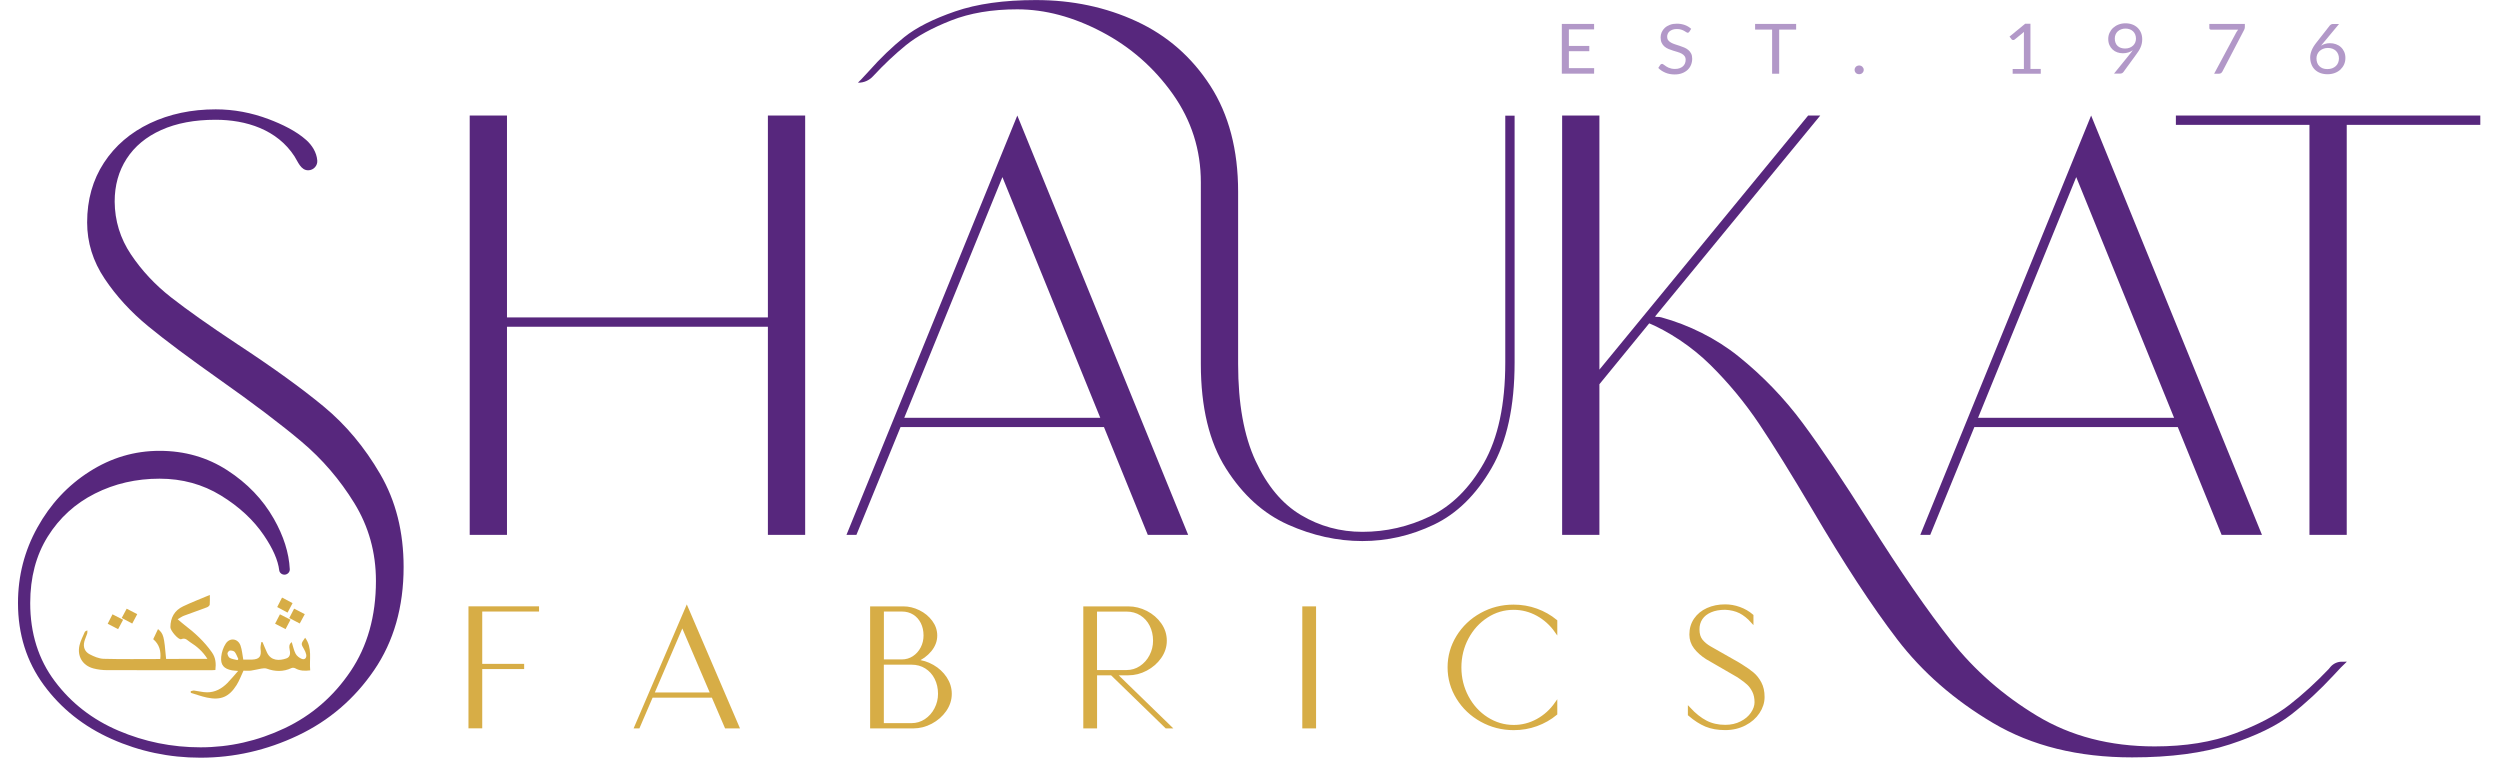 <svg xmlns="http://www.w3.org/2000/svg" xmlns:xlink="http://www.w3.org/1999/xlink" id="Layer_1" x="0px" y="0px" viewBox="0 0 484.93 150.14" style="enable-background:new 0 0 484.93 150.14;" xml:space="preserve"><style type="text/css">	.st0{fill:#B298C8;}	.st1{fill:#57277D;}	.st2{fill:#D7AD46;stroke:#D7AD46;stroke-width:0.5;stroke-miterlimit:10;}	.st3{fill:#D7AD46;}</style><g>	<g>		<path class="st0" d="M309.22,13.23l-0.01,1.06h-6.26V4.64h6.26V5.7h-4.89v3.21h3.96v1.02h-3.96v3.29H309.22z"></path>		<path class="st0" d="M327.69,6.15c-0.04,0.07-0.09,0.12-0.14,0.15c-0.05,0.03-0.11,0.05-0.18,0.05c-0.08,0-0.17-0.04-0.28-0.11   c-0.11-0.08-0.25-0.16-0.41-0.25c-0.16-0.09-0.36-0.18-0.59-0.25c-0.23-0.08-0.51-0.11-0.83-0.11c-0.31,0-0.58,0.04-0.81,0.12   c-0.23,0.08-0.43,0.19-0.59,0.32s-0.28,0.29-0.36,0.48c-0.08,0.18-0.12,0.38-0.12,0.59c0,0.27,0.07,0.49,0.21,0.67   c0.14,0.18,0.32,0.33,0.55,0.46c0.23,0.13,0.49,0.23,0.78,0.33c0.29,0.09,0.59,0.19,0.89,0.29c0.31,0.1,0.6,0.21,0.89,0.33   c0.29,0.12,0.55,0.28,0.78,0.47s0.41,0.42,0.55,0.69c0.14,0.27,0.21,0.61,0.21,1.01c0,0.42-0.08,0.82-0.23,1.19   c-0.15,0.37-0.37,0.69-0.66,0.97c-0.29,0.27-0.65,0.49-1.07,0.65s-0.9,0.24-1.44,0.24c-0.66,0-1.26-0.11-1.8-0.34   c-0.54-0.23-1-0.53-1.38-0.92l0.4-0.62c0.04-0.05,0.08-0.09,0.14-0.12c0.05-0.03,0.11-0.05,0.18-0.05c0.06,0,0.13,0.02,0.21,0.07   c0.08,0.05,0.17,0.11,0.27,0.18c0.1,0.07,0.21,0.15,0.34,0.24c0.13,0.09,0.27,0.16,0.44,0.24c0.16,0.07,0.35,0.13,0.56,0.18   s0.44,0.07,0.7,0.07c0.33,0,0.62-0.04,0.87-0.13c0.25-0.09,0.47-0.21,0.65-0.36c0.18-0.15,0.31-0.34,0.41-0.56   c0.09-0.22,0.14-0.46,0.14-0.72c0-0.29-0.07-0.53-0.21-0.72c-0.14-0.19-0.32-0.34-0.55-0.47c-0.23-0.13-0.49-0.23-0.78-0.32   c-0.29-0.09-0.59-0.18-0.89-0.27c-0.3-0.09-0.6-0.2-0.89-0.32s-0.55-0.28-0.78-0.47c-0.23-0.19-0.41-0.43-0.55-0.72   c-0.14-0.29-0.21-0.65-0.21-1.07c0-0.34,0.07-0.67,0.21-0.99c0.14-0.32,0.34-0.6,0.61-0.85c0.27-0.25,0.6-0.44,0.99-0.59   c0.39-0.15,0.84-0.22,1.34-0.22c0.57,0,1.08,0.09,1.55,0.26c0.47,0.17,0.88,0.42,1.23,0.74L327.69,6.15z"></path>		<path class="st0" d="M348.4,5.74h-3.29v8.56h-1.37V5.74h-3.3v-1.1h7.96V5.74z"></path>		<path class="st0" d="M359.74,13.55c0-0.12,0.02-0.23,0.07-0.33c0.04-0.1,0.11-0.19,0.18-0.27c0.08-0.08,0.17-0.14,0.28-0.18   c0.11-0.04,0.22-0.07,0.35-0.07c0.12,0,0.24,0.02,0.35,0.07c0.11,0.04,0.2,0.11,0.28,0.18c0.08,0.08,0.14,0.17,0.19,0.27   c0.05,0.1,0.07,0.21,0.07,0.33c0,0.12-0.02,0.23-0.07,0.33s-0.11,0.19-0.19,0.27c-0.08,0.08-0.17,0.14-0.28,0.18   c-0.11,0.04-0.22,0.06-0.35,0.06c-0.12,0-0.24-0.02-0.35-0.06c-0.11-0.04-0.2-0.1-0.28-0.18c-0.08-0.08-0.14-0.17-0.18-0.27   S359.74,13.67,359.74,13.55z"></path>		<path class="st0" d="M395.85,13.38v0.92h-5.45v-0.92h2.18V6.79c0-0.2,0.01-0.4,0.02-0.6l-1.81,1.48   c-0.06,0.05-0.12,0.08-0.18,0.09s-0.12,0.01-0.17,0c-0.05-0.01-0.1-0.03-0.15-0.05c-0.04-0.03-0.08-0.06-0.1-0.09l-0.4-0.52   l3.03-2.49h1.03v8.76H395.85z"></path>		<path class="st0" d="M413.16,10.45c0.1-0.13,0.2-0.25,0.29-0.37s0.17-0.23,0.25-0.35c-0.26,0.2-0.55,0.35-0.88,0.45   c-0.33,0.1-0.67,0.15-1.04,0.15c-0.38,0-0.75-0.06-1.09-0.18c-0.34-0.12-0.64-0.3-0.9-0.54s-0.47-0.53-0.62-0.87   c-0.15-0.34-0.23-0.74-0.23-1.18c0-0.42,0.08-0.82,0.25-1.19c0.17-0.37,0.4-0.69,0.69-0.96c0.3-0.27,0.65-0.49,1.06-0.65   s0.86-0.24,1.35-0.24c0.49,0,0.93,0.08,1.33,0.23s0.74,0.37,1.02,0.64c0.28,0.27,0.5,0.6,0.66,0.98c0.15,0.38,0.23,0.8,0.23,1.27   c0,0.28-0.03,0.54-0.08,0.79c-0.05,0.25-0.13,0.49-0.23,0.73c-0.1,0.24-0.23,0.48-0.37,0.71s-0.31,0.48-0.5,0.72l-2.48,3.4   c-0.06,0.09-0.15,0.15-0.26,0.21c-0.11,0.05-0.24,0.08-0.39,0.08h-1.16L413.16,10.45z M410.21,7.47c0,0.31,0.05,0.58,0.14,0.82   c0.09,0.24,0.22,0.44,0.4,0.61c0.17,0.17,0.38,0.29,0.63,0.38c0.25,0.09,0.53,0.13,0.83,0.13c0.34,0,0.64-0.05,0.9-0.16   s0.48-0.25,0.66-0.42c0.18-0.18,0.32-0.38,0.41-0.61c0.09-0.23,0.14-0.47,0.14-0.71c0-0.3-0.05-0.57-0.15-0.82   c-0.1-0.25-0.24-0.45-0.42-0.62c-0.18-0.17-0.39-0.3-0.64-0.39s-0.52-0.14-0.82-0.14c-0.31,0-0.6,0.05-0.85,0.15   c-0.26,0.1-0.48,0.23-0.66,0.4c-0.18,0.17-0.33,0.38-0.42,0.61C410.26,6.93,410.21,7.19,410.21,7.47z"></path>		<path class="st0" d="M435.44,4.64v0.54c0,0.15-0.02,0.28-0.05,0.38c-0.04,0.1-0.07,0.18-0.1,0.25l-4.21,8.07   c-0.06,0.12-0.15,0.22-0.26,0.3c-0.11,0.08-0.25,0.12-0.43,0.12h-0.91l4.27-7.97c0.06-0.11,0.12-0.22,0.19-0.31   c0.07-0.09,0.14-0.18,0.21-0.27h-5.3c-0.08,0-0.15-0.03-0.21-0.09s-0.09-0.13-0.09-0.21V4.64H435.44z"></path>		<path class="st0" d="M450.71,8.26c-0.09,0.11-0.18,0.21-0.26,0.31s-0.16,0.2-0.24,0.3c0.24-0.16,0.51-0.28,0.79-0.36   c0.29-0.09,0.6-0.13,0.94-0.13c0.41,0,0.8,0.06,1.16,0.19s0.68,0.31,0.95,0.56c0.27,0.24,0.49,0.55,0.65,0.9   c0.16,0.36,0.24,0.76,0.24,1.22c0,0.44-0.08,0.86-0.25,1.24s-0.41,0.71-0.71,1c-0.3,0.28-0.67,0.51-1.1,0.67   c-0.43,0.16-0.9,0.24-1.41,0.24c-0.51,0-0.97-0.08-1.39-0.23c-0.42-0.16-0.77-0.38-1.06-0.66c-0.29-0.29-0.52-0.63-0.67-1.04   c-0.16-0.41-0.24-0.86-0.24-1.36c0-0.42,0.1-0.87,0.29-1.35s0.51-0.99,0.94-1.53l2.58-3.29c0.07-0.08,0.16-0.15,0.27-0.21   s0.25-0.08,0.4-0.08h1.12L450.71,8.26z M451.45,13.4c0.34,0,0.65-0.05,0.92-0.15s0.51-0.25,0.71-0.43c0.2-0.18,0.35-0.4,0.45-0.65   s0.16-0.53,0.16-0.82c0-0.31-0.05-0.6-0.16-0.85c-0.1-0.25-0.25-0.47-0.44-0.65c-0.19-0.18-0.42-0.31-0.68-0.41   c-0.26-0.09-0.56-0.14-0.87-0.14c-0.34,0-0.65,0.06-0.92,0.17s-0.51,0.26-0.7,0.44c-0.19,0.19-0.34,0.4-0.44,0.65   c-0.1,0.24-0.15,0.5-0.15,0.76c0,0.31,0.05,0.59,0.14,0.85s0.23,0.48,0.42,0.66c0.18,0.18,0.4,0.33,0.67,0.43   S451.11,13.4,451.45,13.4z"></path>	</g>	<g>		<g>			<path class="st1" d="M156.18,22.41v81.34h-7.23V63.38H98.34v40.37h-7.23V22.41h7.23v39.16h50.61V22.41H156.18z"></path>			<path class="st1" d="M214.14,82.84h-39.46l-8.56,20.91h-1.93l33.14-81.34l33.14,81.34h-7.83L214.14,82.84z M213.42,81.04    l-18.98-46.69L175.4,81.04H213.42z"></path>			<path class="st1" d="M293.79,22.41v47.9c0,8.52-1.49,15.36-4.49,20.52c-2.99,5.16-6.71,8.81-11.15,10.93    c-4.44,2.13-9.07,3.19-13.89,3.19c-4.86,0-9.67-1.06-14.43-3.19c-4.76-2.13-8.77-5.75-12.02-10.88    c-3.25-5.12-4.88-11.88-4.88-20.27V35.37c0-6.31-1.82-12.02-5.45-17.14c-3.64-5.12-8.22-9.14-13.77-12.05    c-5.54-2.91-11.01-4.37-16.39-4.37c-4.9,0-9.19,0.72-12.86,2.17c-3.68,1.45-6.59,3.04-8.74,4.79c-2.15,1.75-4.27,3.75-6.36,6v0    c-0.73,0.81-1.76,1.27-2.85,1.27h-0.1c0.16-0.12,0.88-0.88,2.17-2.29c2.21-2.49,4.48-4.67,6.81-6.54c2.33-1.87,5.62-3.53,9.88-5    c4.26-1.47,9.48-2.2,15.67-2.2c7.07,0,13.58,1.38,19.52,4.13c5.94,2.75,10.71,6.92,14.31,12.5c3.59,5.58,5.39,12.43,5.39,20.55    v33.44c0,7.63,1.12,13.88,3.37,18.74c2.25,4.86,5.19,8.38,8.83,10.54c3.64,2.17,7.6,3.25,11.9,3.25c4.58,0,8.96-1,13.14-3.01    c4.17-2.01,7.65-5.45,10.42-10.33c2.77-4.88,4.16-11.38,4.16-19.49v-47.9H293.79z"></path>			<path class="st1" d="M320,62.6l-9.76,11.93v29.22h-7.23V22.41h7.23V71.7l40.49-49.29h2.35L321.03,61.4    C325.89,62.52,323.5,64.09,320,62.6z"></path>			<path class="st1" d="M455.21,128.36c-0.68,0.62-1.53,1.49-2.56,2.63c-2.68,2.89-5.42,5.43-8.22,7.61    c-2.8,2.18-6.77,4.11-11.91,5.79c-5.14,1.68-11.46,2.52-18.95,2.52c-10.47,0-19.47-2.23-26.99-6.68    c-7.52-4.45-13.72-9.87-18.59-16.24c-4.87-6.37-10.35-14.75-16.44-25.13c-4.09-6.92-7.52-12.45-10.3-16.6    c-2.78-4.15-5.95-7.99-9.53-11.52s-8.08-6.5-12.32-8.25l0,0c0.7-0.83,1.82-1.22,2.87-0.93c5.33,1.46,10.64,4.1,14.93,7.55    c4.75,3.82,8.91,8.14,12.49,12.97c3.58,4.83,7.88,11.23,12.89,19.19c6.04,9.57,11.33,17.24,15.89,23    c4.55,5.76,10.1,10.62,16.65,14.57c6.55,3.96,14.16,5.94,22.83,5.94c5.94,0,11.14-0.84,15.6-2.52c4.46-1.68,7.99-3.54,10.59-5.58    c2.6-2.04,5.12-4.34,7.56-6.9c0.11-0.14,0.24-0.3,0.39-0.47c0.54-0.6,1.32-0.96,2.13-0.96H455.21z"></path>			<path class="st1" d="M422.43,82.84h-39.46l-8.56,20.91h-1.93l33.14-81.34l33.14,81.34h-7.83L422.43,82.84z M421.71,81.04    l-18.98-46.69l-19.04,46.69H421.71z"></path>			<path class="st1" d="M481.11,24.22h-25.91v79.53h-7.23V24.22h-25.91v-1.81h59.05V24.22z"></path>		</g>		<g>			<path class="st2" d="M93.29,118.38v10.64h8.13v0.51h-8.13v11.5h-2.17v-23.17h13.19v0.51H93.29z"></path>			<path class="st2" d="M138.25,135.08h-11.83l-2.56,5.96h-0.58l9.94-23.17l9.94,23.17h-2.35L138.25,135.08z M138.04,134.57    l-5.69-13.3l-5.71,13.3H138.04z"></path>			<path class="st2" d="M180.93,129.19c1.03,0.59,1.86,1.36,2.49,2.31c0.63,0.95,0.95,1.98,0.95,3.09c0,1.14-0.35,2.21-1.04,3.2    c-0.69,0.99-1.6,1.78-2.71,2.37c-1.11,0.59-2.27,0.88-3.46,0.88h-8.13v-23.17h6.2c1.01,0,2.01,0.24,2.99,0.72    c0.98,0.48,1.78,1.14,2.4,1.97c0.62,0.83,0.93,1.74,0.93,2.72c0,1.04-0.37,2.01-1.11,2.9s-1.67,1.56-2.77,2.01    C178.81,128.26,179.9,128.6,180.93,129.19z M171.2,118.38v9.78h3.72c0.84,0,1.6-0.22,2.29-0.67c0.68-0.45,1.21-1.04,1.6-1.79    c0.39-0.75,0.58-1.56,0.58-2.43c0-0.93-0.18-1.76-0.55-2.51c-0.37-0.74-0.89-1.33-1.56-1.75c-0.67-0.42-1.46-0.64-2.35-0.64    H171.2z M179.54,139.7c0.82-0.55,1.48-1.28,1.95-2.2c0.48-0.92,0.71-1.89,0.71-2.92c0-1.11-0.23-2.11-0.68-3.01    c-0.45-0.9-1.09-1.6-1.91-2.12c-0.82-0.52-1.76-0.77-2.82-0.77h-5.6v11.84h5.6C177.8,140.52,178.71,140.25,179.54,139.7z"></path>			<path class="st2" d="M226.98,141.04h-0.76l-10.6-10.3h-3.07v10.3h-2.17v-23.17h8.49c1.2,0,2.36,0.29,3.48,0.86    c1.11,0.57,2.01,1.35,2.7,2.33c0.69,0.98,1.03,2.06,1.03,3.23c0,1.14-0.35,2.21-1.04,3.2c-0.69,0.99-1.6,1.78-2.71,2.37    c-1.11,0.59-2.27,0.88-3.46,0.88h-2.49L226.98,141.04z M218.51,130.22c1,0,1.91-0.27,2.74-0.82c0.82-0.55,1.48-1.28,1.95-2.2    c0.48-0.92,0.71-1.89,0.71-2.92c0-1.11-0.23-2.11-0.68-3.01c-0.45-0.9-1.09-1.6-1.91-2.12c-0.82-0.51-1.76-0.77-2.82-0.77h-5.96    v11.84H218.51z"></path>			<path class="st2" d="M255.03,117.87v23.17h-2.17v-23.17H255.03z"></path>			<path class="st2" d="M282.73,123.48c1.13-1.83,2.65-3.28,4.58-4.35c1.93-1.07,4.02-1.6,6.29-1.6c1.54,0,3.02,0.25,4.43,0.76    s2.67,1.23,3.79,2.15v2.04c-0.96-1.37-2.17-2.46-3.6-3.25c-1.44-0.79-2.98-1.19-4.62-1.19c-1.88,0-3.61,0.51-5.2,1.54    s-2.85,2.41-3.78,4.16c-0.93,1.75-1.4,3.66-1.4,5.72c0,2.06,0.47,3.96,1.4,5.71c0.93,1.75,2.2,3.14,3.79,4.16    c1.6,1.02,3.33,1.54,5.21,1.54c1.64,0,3.17-0.4,4.61-1.19c1.43-0.79,2.63-1.88,3.59-3.25v2.04c-1.12,0.93-2.38,1.64-3.78,2.15    c-1.4,0.51-2.88,0.76-4.42,0.76c-2.26,0-4.36-0.54-6.29-1.61c-1.93-1.07-3.46-2.52-4.59-4.35s-1.7-3.82-1.7-5.97    C281.04,127.3,281.61,125.31,282.73,123.48z"></path>			<path class="st2" d="M337.52,118.72c-0.83-0.41-1.79-0.64-2.88-0.69c-1.1,0-2.04,0.17-2.83,0.51c-0.79,0.34-1.39,0.81-1.8,1.42    c-0.41,0.61-0.61,1.32-0.61,2.12c0,0.9,0.21,1.62,0.64,2.15c0.43,0.53,0.98,0.99,1.67,1.38l5.49,3.12l0.58,0.36    c0.92,0.57,1.65,1.09,2.21,1.56c0.56,0.47,1.04,1.08,1.44,1.83c0.4,0.75,0.6,1.66,0.6,2.72c0,1.04-0.32,2.04-0.95,2.99    c-0.63,0.95-1.51,1.72-2.64,2.3c-1.13,0.58-2.39,0.88-3.8,0.88c-1.43,0-2.68-0.22-3.74-0.66s-2.14-1.14-3.25-2.09v-1.2    c1.08,1.16,2.17,2.02,3.25,2.58s2.33,0.85,3.74,0.85c1.16,0,2.19-0.23,3.1-0.7c0.91-0.46,1.61-1.05,2.1-1.78    c0.49-0.72,0.74-1.44,0.74-2.15c0-0.82-0.15-1.54-0.45-2.14s-0.65-1.08-1.05-1.45s-0.88-0.74-1.45-1.13    c-0.07-0.04-0.14-0.09-0.22-0.15s-0.14-0.11-0.22-0.16l-6.12-3.54c-0.95-0.61-1.71-1.28-2.28-2.03    c-0.57-0.74-0.85-1.59-0.85-2.54c0-1.12,0.29-2.1,0.87-2.95c0.58-0.85,1.38-1.5,2.39-1.96c1.02-0.46,2.16-0.69,3.42-0.69    c0.94,0,1.87,0.16,2.78,0.49c0.92,0.33,1.74,0.8,2.47,1.43v1.2C339.14,119.78,338.34,119.14,337.52,118.72z"></path>		</g>	</g></g><path class="st1" d="M25.4,49.35c2.09,3.12,4.68,5.9,7.8,8.34c3.12,2.44,7.39,5.46,12.81,9.05c6.9,4.53,12.5,8.57,16.78,12.11 c4.28,3.54,7.94,7.91,10.96,13.11c3.03,5.2,4.54,11.21,4.54,18.02c0,7.76-1.91,14.43-5.72,20.01c-3.81,5.58-8.74,9.81-14.8,12.68 c-6.05,2.87-12.35,4.3-18.9,4.3c-6.05,0-11.79-1.21-17.22-3.63c-5.43-2.42-9.81-5.91-13.15-10.46c-3.34-4.55-5.01-9.85-5.01-15.91 c0-5.25,1.25-10.13,3.77-14.66c2.51-4.53,5.87-8.14,10.09-10.83c4.21-2.69,8.74-4.03,13.59-4.03c4.89,0,9.27,1.26,13.15,3.77 c3.88,2.51,6.88,5.64,9.01,9.38c1.92,3.37,2.95,6.64,3.11,9.81c0.03,0.58-0.46,1.06-1.04,1.06l0,0c-0.5,0-0.95-0.36-1.01-0.86 c-0.23-1.93-1.22-4.19-2.97-6.77c-2.02-2.98-4.8-5.56-8.34-7.73c-3.54-2.17-7.51-3.26-11.9-3.26c-4.53,0-8.71,0.96-12.54,2.89 c-3.83,1.93-6.88,4.71-9.15,8.34C7,107.7,5.86,112,5.86,116.98c0,5.87,1.59,10.93,4.78,15.17c3.18,4.24,7.3,7.43,12.34,9.58 c5.04,2.15,10.35,3.23,15.91,3.23c5.65,0,11.09-1.23,16.31-3.7c5.22-2.47,9.48-6.14,12.78-11.03c3.3-4.89,4.94-10.74,4.94-17.55 c0-5.51-1.4-10.55-4.2-15.1c-2.8-4.55-6.21-8.52-10.22-11.9c-4.01-3.38-9.36-7.43-16.04-12.14c-5.78-4.08-10.36-7.5-13.72-10.26 c-3.36-2.76-6.18-5.83-8.44-9.21c-2.27-3.38-3.4-7.03-3.4-10.93c0-4.39,1.09-8.25,3.26-11.57c2.17-3.32,5.16-5.87,8.94-7.67 c3.79-1.79,8.04-2.69,12.74-2.69c3.5,0,6.94,0.64,10.32,1.92c2.48,0.94,5.23,2.24,7.23,4.02c1.15,1.03,2.02,2.41,2.15,3.97 c0.09,0.99-0.7,1.89-1.73,1.91c-1.46,0.03-2.02-1.67-2.68-2.69c-3.36-5.21-9.4-7.11-15.31-7.11c-4.08,0-7.59,0.66-10.53,1.98 c-2.94,1.32-5.18,3.18-6.73,5.58c-1.55,2.4-2.32,5.17-2.32,8.31C22.27,42.82,23.32,46.24,25.4,49.35z"></path><g>	<path class="st3" d="M40.23,127.8c-0.87-1.4-2.03-2.42-3.35-3.24c-0.5-0.31-0.87-0.92-1.72-0.58c-0.53,0.21-2.12-1.67-2.11-2.31  c0.01-1.85,0.79-3.27,2.47-4.06c1.65-0.78,3.35-1.44,5.18-2.21c0,0.74,0.04,1.31-0.02,1.88c-0.02,0.19-0.3,0.43-0.51,0.51  c-1.5,0.57-3.01,1.09-4.51,1.65c-0.37,0.14-0.69,0.39-1.2,0.67c0.51,0.43,0.9,0.79,1.31,1.1c2.02,1.53,3.86,3.23,5.33,5.32  c0.76,1.08,0.82,2.18,0.68,3.43c-0.25,0.01-0.47,0.04-0.69,0.04c-6.76,0-13.52,0.01-20.28-0.01c-0.91,0-1.84-0.11-2.71-0.34  c-2.09-0.57-3.16-2.36-2.68-4.47c0.21-0.9,0.66-1.75,1.03-2.6c0.06-0.15,0.32-0.21,0.49-0.31c0,0.2,0.04,0.41-0.02,0.6  c-0.17,0.53-0.42,1.04-0.56,1.57c-0.28,1.07,0.09,1.98,1.03,2.47c0.84,0.44,1.8,0.85,2.72,0.88c3.64,0.1,7.28,0.04,10.98,0.04  c0.17-1.51-0.16-2.82-1.37-3.85c0.32-0.67,0.62-1.31,0.93-1.96c1.08,0.94,1.18,1.33,1.57,5.79C34.84,127.8,37.48,127.8,40.23,127.8  z"></path>	<path class="st3" d="M37,134.07c0.22-0.04,0.46-0.15,0.67-0.12c0.83,0.1,1.66,0.34,2.5,0.34c1.57,0.01,2.86-0.72,3.94-1.81  c0.69-0.7,1.32-1.47,2.08-2.34c-0.53-0.05-0.86-0.06-1.17-0.11c-1.59-0.29-2.27-1.04-2.11-2.64c0.09-0.88,0.4-1.82,0.88-2.55  c0.81-1.23,2.39-0.99,2.87,0.4c0.29,0.83,0.35,1.74,0.53,2.7c0.54,0,1.12,0.02,1.7,0c1.45-0.06,1.85-0.61,1.65-2.1  c-0.05-0.42,0.1-0.87,0.15-1.3c0.08,0.01,0.16,0.01,0.24,0.02c0.28,0.67,0.55,1.35,0.86,2.01c0.78,1.66,2.42,1.62,3.77,1.14  c0.81-0.29,0.76-1.09,0.61-1.79c-0.12-0.55-0.08-0.99,0.42-1.37c0.25,0.78,0.39,1.57,0.75,2.25c0.23,0.44,0.74,0.83,1.21,1.01  c0.59,0.22,0.98-0.23,0.84-0.87c-0.08-0.34-0.22-0.69-0.4-0.99c-0.63-1.07-0.65-1.07,0.2-2.25c1.45,1.98,0.77,4.2,0.98,6.33  c-1.07,0.14-2.01,0.1-2.9-0.4c-0.2-0.11-0.53-0.14-0.72-0.05c-1.6,0.75-3.2,0.71-4.83,0.11c-0.31-0.11-0.7-0.05-1.03,0  c-0.67,0.11-1.33,0.3-2.01,0.39c-0.5,0.06-1.02,0.01-1.45,0.01c-0.46,0.98-0.81,1.94-1.34,2.79c-1.45,2.31-3.07,2.99-5.74,2.43  c-1.06-0.22-2.09-0.61-3.14-0.92C37,134.28,37,134.17,37,134.07z M46.07,128.04c0.05-0.07,0.11-0.14,0.16-0.21  c-0.23-0.46-0.39-0.98-0.7-1.37c-0.18-0.21-0.63-0.3-0.94-0.27c-0.19,0.02-0.49,0.4-0.47,0.58c0.03,0.31,0.22,0.73,0.47,0.86  C45.03,127.86,45.57,127.92,46.07,128.04z"></path>	<path class="st3" d="M53.36,120.98c0.36-0.69,0.64-1.23,0.94-1.82c0.68,0.35,1.32,0.68,2.05,1.05c-0.33,0.62-0.63,1.19-0.96,1.82  C54.68,121.67,54.04,121.34,53.36,120.98z"></path>	<path class="st3" d="M59.12,119.13c-0.36,0.66-0.65,1.21-0.98,1.81c-0.69-0.36-1.32-0.69-2.03-1.06c0.31-0.6,0.61-1.17,0.94-1.82  C57.74,118.42,58.38,118.75,59.12,119.13z"></path>	<path class="st3" d="M22.91,122.04c-0.69-0.36-1.32-0.68-2.02-1.05c0.31-0.62,0.6-1.19,0.93-1.83c0.69,0.35,1.33,0.68,2.06,1.06  C23.54,120.83,23.24,121.4,22.91,122.04z"></path>	<path class="st3" d="M53.77,117.75c0.32-0.64,0.62-1.22,0.94-1.84c0.7,0.37,1.35,0.71,2.04,1.08c-0.33,0.62-0.63,1.2-0.97,1.84  C55.08,118.46,54.44,118.12,53.77,117.75z"></path>	<path class="st3" d="M23.61,119.87c0.34-0.64,0.64-1.2,0.96-1.8c0.71,0.37,1.35,0.7,2.05,1.06c-0.33,0.62-0.63,1.17-0.97,1.82  C24.97,120.59,24.32,120.25,23.61,119.87z"></path></g></svg>
